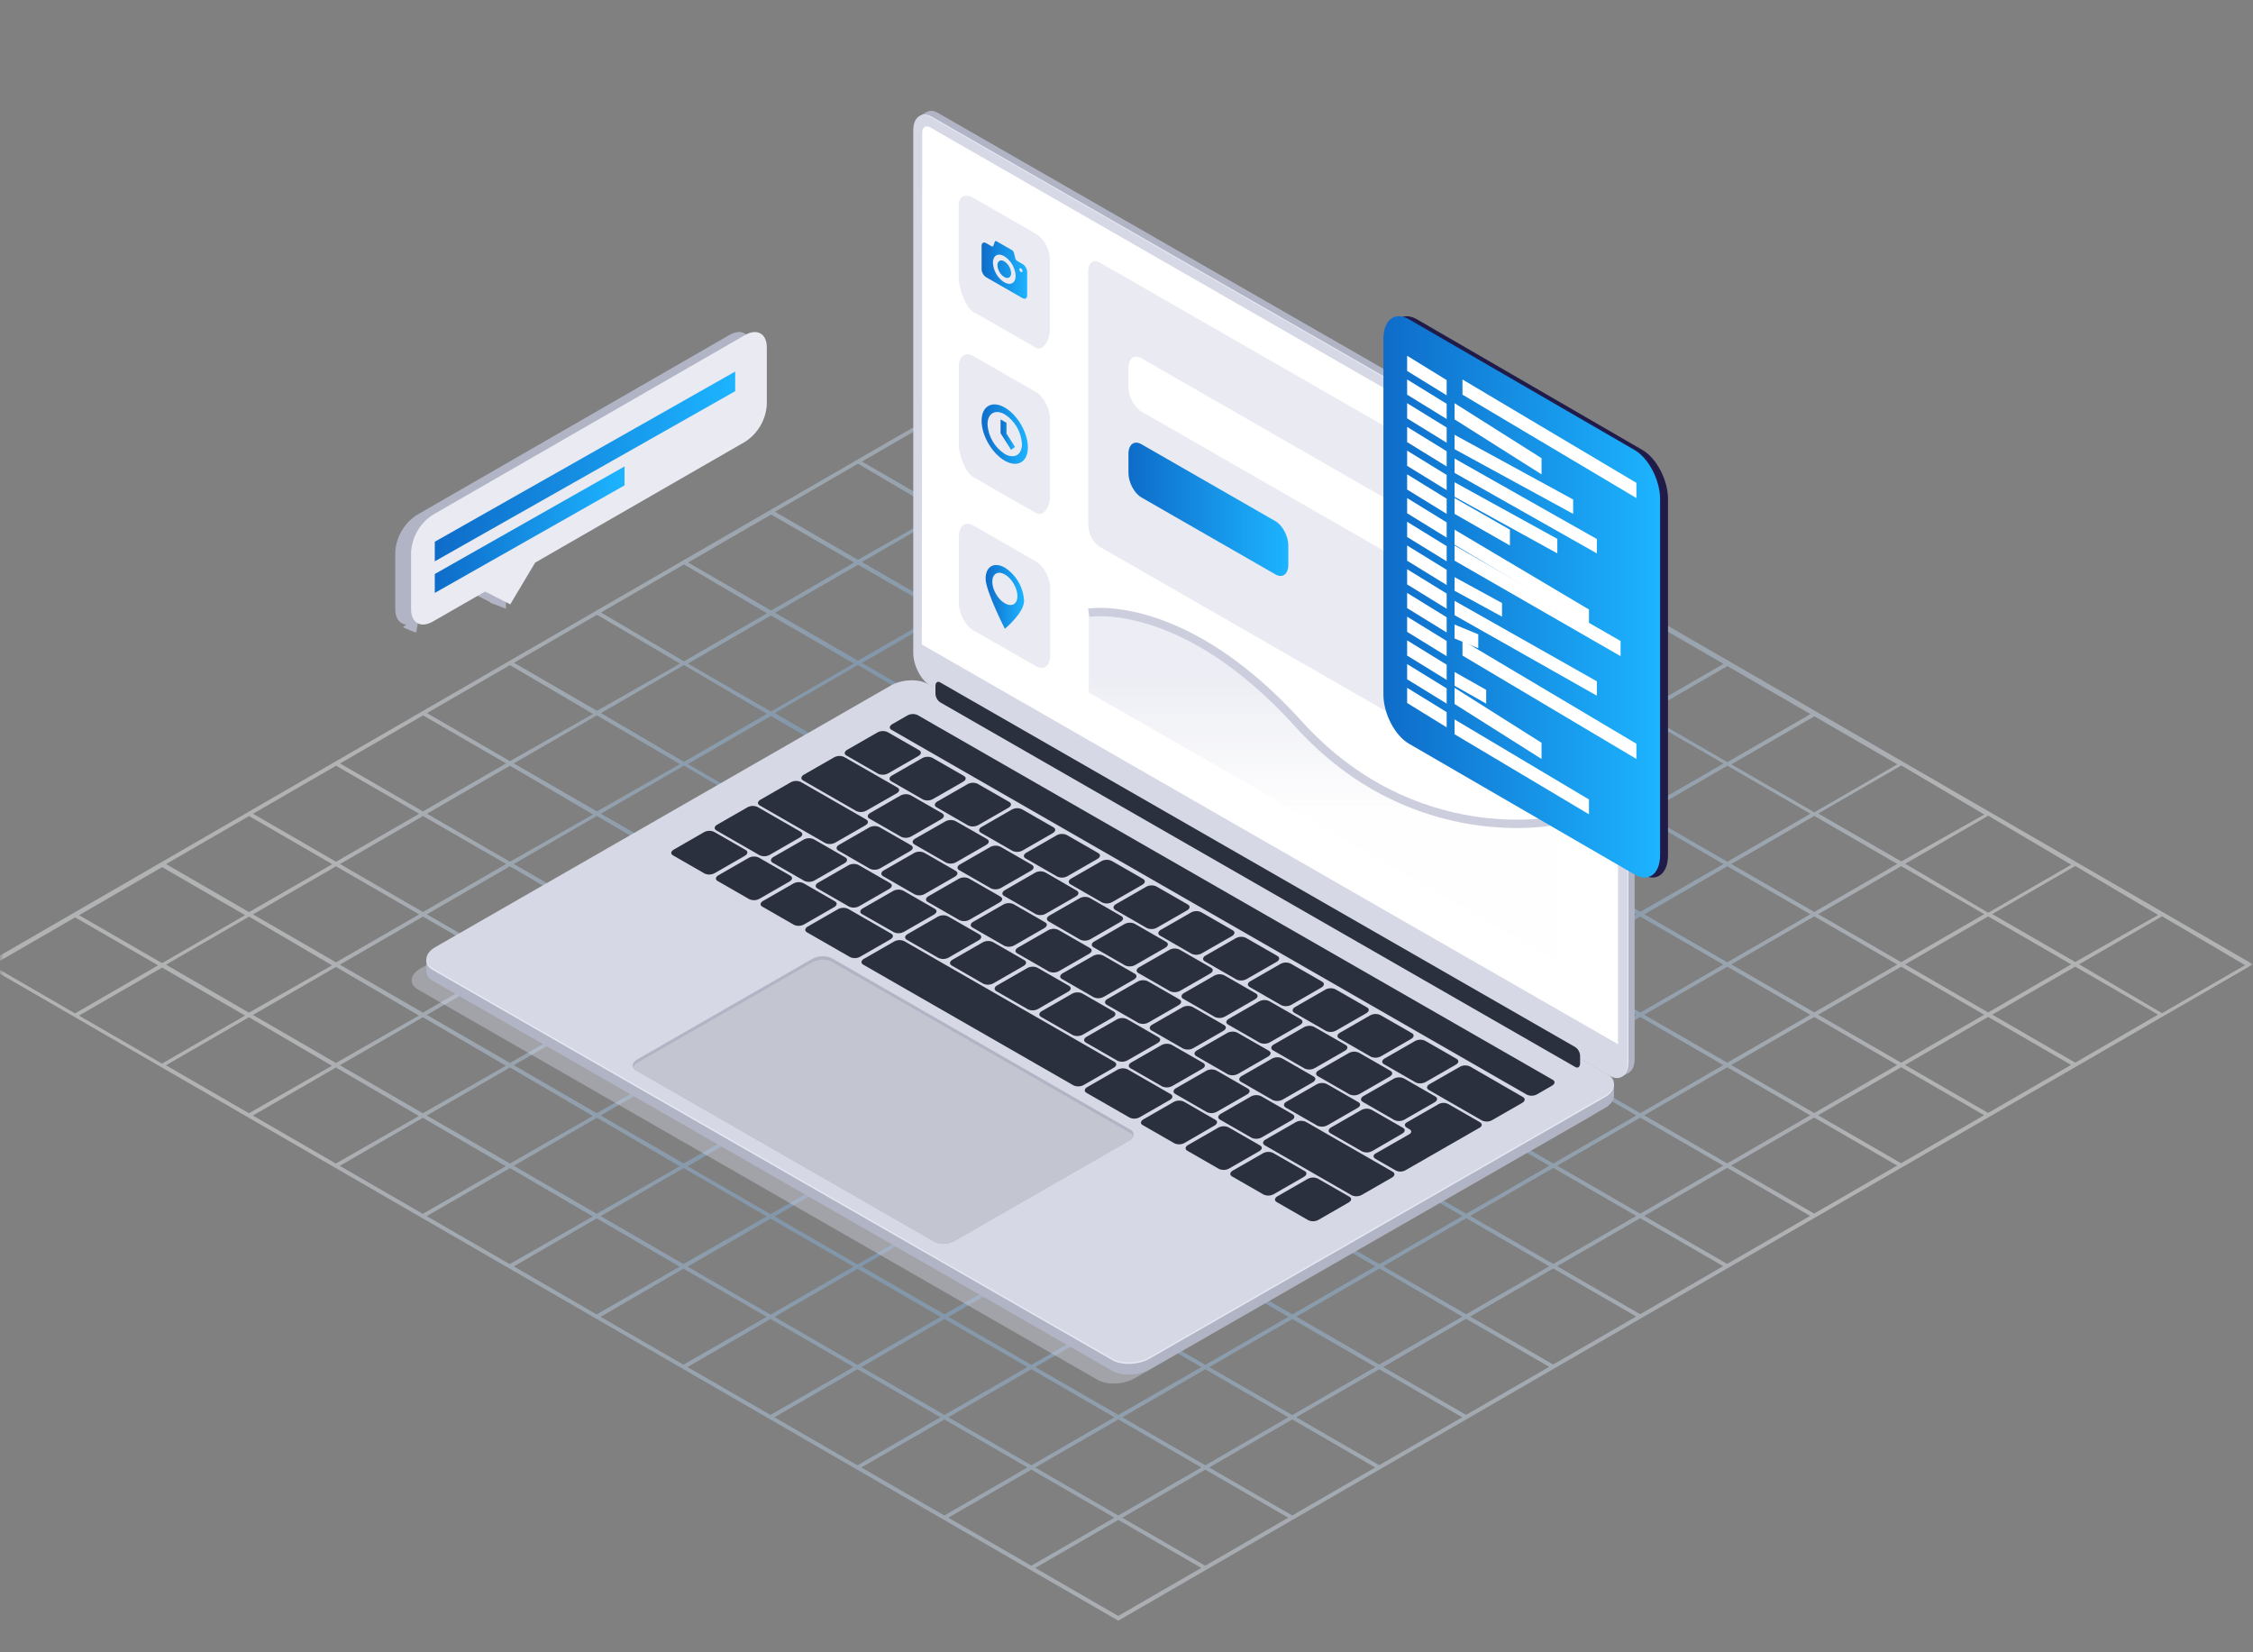 <svg width="285" height="209" viewBox="0 0 285 209" fill="none" xmlns="http://www.w3.org/2000/svg">
<rect x="0" y="0" width="285" height="209" fill="#808080" stroke="none"/>
<mask id="mask0" mask-type="alpha" maskUnits="userSpaceOnUse" x="0" y="0" width="285" height="209">
<rect width="285" height="209" fill="#C4C4C4"/>
</mask>
<g mask="url(#mask0)">
<path opacity="0.421" fill-rule="evenodd" clip-rule="evenodd" d="M141.454 205L-2 122.024L141.566 39L285 121.976L141.454 205ZM141.454 204.404L151.958 198.326L141.459 192.258L130.959 198.331L141.454 204.404ZM140.961 191.974L130.456 198.052L119.961 191.974L130.466 185.901L140.961 191.974ZM119.459 191.696L129.964 185.623L119.469 179.55L108.964 185.623L119.459 191.696ZM118.966 179.271L108.466 185.344L97.966 179.271L108.471 173.193L118.966 179.271ZM97.469 178.978L107.969 172.92L97.474 166.842L86.974 172.92L97.469 178.978ZM96.977 166.568L86.457 172.622L75.977 166.568L86.457 160.476L96.977 166.568ZM75.474 166.26L85.979 160.217L75.484 154.114L64.999 160.187L75.474 166.26ZM74.982 153.865L64.477 159.899L53.982 153.826L64.511 147.753L74.982 153.865ZM53.484 153.538L63.984 147.514L53.489 141.392L42.984 147.47L53.484 153.538ZM52.987 141.162L42.487 147.177L31.987 141.108L42.492 135.03L52.987 141.162ZM31.49 140.815L41.989 134.811L31.494 128.674L20.994 134.747L31.49 140.815ZM30.997 128.459L20.492 134.537L9.997 128.464L20.502 122.391L30.997 128.459ZM9.495 128.185L20 122.107L9.505 116.039L-1 122.112L9.495 128.185ZM162.961 191.974L152.456 198.048L141.961 191.974L152.466 185.901L162.961 191.974ZM141.459 191.696L151.963 185.623L141.468 179.545L130.963 185.623L141.459 191.696ZM140.966 179.271L130.466 185.344L119.966 179.271L130.471 173.193L140.966 179.271ZM119.469 178.978L129.969 172.92L119.474 166.847L108.974 172.92L119.469 178.978ZM118.976 166.568L108.471 172.646L97.976 166.568L108.476 160.495L118.976 166.568ZM97.474 166.29L107.979 160.217L97.484 154.144L86.979 160.217L97.474 166.29ZM96.981 153.865L86.457 159.894L75.981 153.826L86.486 147.748L96.981 153.865ZM75.484 153.533L85.984 147.514L75.504 141.387L64.999 147.465L75.484 153.533ZM74.987 141.162L64.511 147.172L53.992 141.103L64.511 135.03L74.987 141.162ZM53.489 140.815L63.994 134.811L53.494 128.669L42.994 134.742L53.489 140.815ZM52.997 128.459L42.492 134.454L31.997 128.381L42.502 122.308L52.997 128.459ZM31.494 128.093L41.999 122.107L31.504 115.946L20.999 122.02L31.494 128.093ZM31.002 115.756L20.502 121.829L10.002 115.761L20.507 109.683L31.002 115.756ZM163.463 191.691L173.963 185.623L163.468 179.545L152.963 185.623L163.463 191.691ZM162.966 179.271L152.466 185.349L141.971 179.271L152.471 173.198L162.966 179.271ZM141.468 178.973L151.973 172.92L141.473 166.847L130.973 172.92L141.468 178.973ZM140.976 166.568L130.471 172.641L119.976 166.568L130.481 160.495L140.976 166.568ZM119.474 166.251L129.978 160.217L119.483 154.105L108.978 160.183L119.474 166.251ZM118.981 153.865L108.476 159.938L97.981 153.87L108.486 147.792L118.981 153.865ZM97.484 153.587L107.984 147.514L97.489 141.441L86.984 147.519L97.484 153.587ZM96.986 141.162L86.486 147.172L75.991 141.099L86.491 135.026L96.986 141.162ZM75.489 140.81L85.994 134.811L75.499 128.664L64.999 134.737L75.489 140.81ZM74.996 128.459L64.511 134.449L53.996 128.376L64.511 122.303L74.996 128.459ZM53.494 128.088L64.023 122.015L53.504 115.942L42.999 122.02L53.494 128.088ZM53.026 115.663L42.502 121.726L32.002 115.658L42.507 109.58L53.026 115.663ZM31.504 115.37L42.029 109.312L31.509 103.224L21.009 109.297L31.504 115.37ZM184.97 179.271L174.465 185.33L163.97 179.271L174.47 173.198L184.97 179.271ZM163.473 178.993L173.978 172.92L163.473 166.847L152.973 172.92L163.473 178.993ZM162.98 166.568L152.475 172.641L141.98 166.573L152.485 160.495L162.98 166.568ZM141.478 166.29L151.983 160.217L141.488 154.144L130.983 160.222L141.478 166.29ZM140.985 153.865L130.486 159.938L119.981 153.816L130.486 147.743L140.985 153.865ZM119.488 153.592L129.988 147.514L119.493 141.445L108.988 147.519L119.488 153.592ZM118.991 141.162L108.491 147.24L97.996 141.167L108.496 135.094L118.991 141.162ZM97.493 140.884L107.998 134.811L97.493 128.659L86.993 134.732L97.493 140.884ZM97.001 128.459L86.496 134.532L75.996 128.376L86.501 122.298L97.001 128.459ZM75.494 128.083L86.004 122.107L75.504 115.937L64.999 122.015L75.494 128.083ZM75.006 115.756L64.511 121.726L54.001 115.653L64.511 109.58L75.006 115.756ZM53.504 115.365L64.023 109.287L53.509 103.219L43.009 109.292L53.504 115.365ZM53.031 102.936L42.507 109.004L32.011 102.931L42.511 96.858L53.031 102.936ZM185.458 178.964L195.972 172.891L185.458 166.817L174.973 172.92L185.458 178.964ZM184.975 166.539L174.47 172.612L164 166.534L174.504 160.456L184.975 166.539ZM163.473 166.26L173.978 160.187L163.483 154.1L152.978 160.173L163.473 166.26ZM162.98 153.836L152.48 159.914L141.98 153.841L152.485 147.768L162.98 153.836ZM141.483 153.523L151.983 147.484L141.488 141.377L130.988 147.45L141.483 153.523ZM140.99 141.133L130.486 147.206L119.99 141.133L130.49 135.06L140.99 141.133ZM119.488 140.854L129.993 134.781L119.498 128.708L108.993 134.786L119.488 140.854ZM118.996 128.43L108.491 134.503L97.996 128.435L108.501 122.357L118.996 128.43ZM97.493 128.156L107.998 122.078L97.503 115.937L86.998 122.01L97.493 128.156ZM97.001 115.727L86.501 121.805L76.001 115.648L86.506 109.575L97.001 115.727ZM75.504 115.36L86.004 109.375L75.499 103.214L64.999 109.287L75.504 115.36ZM75.011 103.024L64.511 108.999L54.011 102.931L64.511 96.853L75.011 103.024ZM53.509 102.638L64.023 96.564L53.519 90.492L43.014 96.569L53.509 102.638ZM206.975 166.524L196.47 172.597L185.975 166.529L196.48 160.451L206.975 166.524ZM185.458 166.241L195.977 160.173L185.482 154.095L174.977 160.168L185.458 166.241ZM184.98 153.821L174.48 159.899L164 153.807L174.504 147.734L184.98 153.821ZM163.483 153.543L173.987 147.47L163.512 141.372L152.988 147.47L163.483 153.543ZM162.99 141.118L152.485 147.191L141.99 141.123L152.49 135.045L162.99 141.118ZM141.488 140.84L151.993 134.767L141.498 128.694L130.993 134.771L141.488 140.84ZM140.995 128.415L130.49 134.493L119.995 128.42L130.5 122.347L140.995 128.415ZM119.498 128.141L129.998 122.064L119.503 115.995L108.998 122.068L119.498 128.141ZM119 115.712L108.501 121.717L98.005 115.644L108.505 109.571L119 115.712ZM97.503 115.433L108.008 109.36L97.508 103.287L87.008 109.365L97.503 115.433ZM97.011 103.009L86.506 108.994L76.011 102.926L86.516 96.848L97.011 103.009ZM75.508 102.633L86.013 96.657L75.504 90.487L64.999 96.564L75.508 102.633ZM75.016 90.306L64.511 96.276L54.016 90.203L64.511 84.13L75.016 90.306ZM207.477 166.236L217.977 160.158L207.482 154.09L196.977 160.163L207.477 166.236ZM206.98 153.807L196.48 159.875L185.985 153.802L196.484 147.729L206.98 153.807ZM185.482 153.528L195.987 147.455L185.487 141.382L174.987 147.46L185.482 153.528ZM184.99 141.103L174.485 147.152L164 141.084L174.504 135.006L184.99 141.103ZM163.512 140.796L173.992 134.752L163.512 128.65L153.017 134.723L163.512 140.796ZM162.995 128.4L152.49 134.434L141.995 128.361L152.5 122.288L162.995 128.4ZM141.498 128.127L151.997 122.049L141.502 115.981L130.998 122.054L141.498 128.127ZM141 115.697L130.5 121.77L120.005 115.697L130.505 109.624L141 115.697ZM119.503 115.419L130.008 109.346L119.508 103.273L109.008 109.351L119.503 115.419ZM119.01 102.994L108.505 109.067L98.01 102.999L108.515 96.921L119.01 102.994ZM97.508 102.721L108.013 96.643L97.518 90.575L87.013 96.648L97.508 102.721ZM97.016 90.291L86.516 96.369L76.016 90.198L86.52 84.125L97.016 90.291ZM75.518 89.91L86.018 83.94L75.523 77.764L65.023 83.837L75.518 89.91ZM228.979 153.797L218.479 159.87L207.984 153.802L218.484 147.724L228.979 153.797ZM207.482 153.518L217.987 147.445L207.487 141.372L196.987 147.45L207.482 153.518ZM206.989 141.094L196.484 147.172L185.989 141.099L196.494 135.026L206.989 141.094ZM185.487 140.82L195.992 134.742L185.497 128.674L174.992 134.747L185.487 140.82ZM184.995 128.391L174.495 134.469L164 128.356L174.504 122.283L184.995 128.391ZM163.512 128.068L173.997 122.039L163.512 115.922L153.017 121.995L163.512 128.068ZM163.005 115.688L152.5 121.761L142.005 115.639L152.505 109.561L163.005 115.688ZM141.502 115.409L152.007 109.336L141.512 103.263L131.007 109.341L141.502 115.409ZM141.01 102.984L130.505 109.062L120.01 102.916L130.515 96.843L141.01 102.984ZM119.508 102.711L130.012 96.633L119.517 90.482L109.013 96.555L119.508 102.711ZM119.015 90.281L108.515 96.354L98.015 90.193L108.52 84.12L119.015 90.281ZM97.518 90.003L108.018 83.93L97.523 77.857L87.023 83.935L97.518 90.003ZM97.025 77.578L86.52 83.651L76.025 77.476L86.525 71.398L97.025 77.578ZM229.482 153.504L239.986 147.431L229.486 141.362L218.986 147.435L229.482 153.504ZM228.989 141.079L218.484 147.157L207.989 141.074L218.494 135.001L228.989 141.079ZM207.487 140.805L217.992 134.728L207.496 128.64L196.992 134.713L207.487 140.805ZM206.994 128.376L196.494 134.449L185.994 128.352L196.499 122.278L206.994 128.376ZM185.497 128.097L195.997 122.024L185.502 115.951L175.002 122.029L185.497 128.097ZM185.004 115.673L174.499 121.746L164 115.634L174.499 109.556L185.004 115.673ZM163.512 115.346L174.007 109.321L163.512 103.199L153.017 109.272L163.512 115.346ZM163.024 102.906L152.519 108.984L142.024 102.911L152.529 96.838L163.024 102.906ZM141.527 102.628L152.027 96.555L141.532 90.482L131.027 96.555L141.527 102.628ZM141.029 90.203L130.515 96.262L120.015 90.193L130.52 84.115L141.029 90.203ZM119.532 89.925L130.032 83.852L119.537 77.779L109.037 83.856L119.532 89.925ZM119.039 77.5L108.535 83.573L98.04 77.505L108.544 71.432L119.039 77.5ZM97.537 77.227L108.042 71.149L97.547 65.08L87.042 71.153L97.537 77.227ZM250.989 141.064L240.484 147.142L229.989 141.069L240.494 134.996L250.989 141.064ZM229.486 140.786L239.991 134.713L229.496 128.64L218.991 134.713L229.486 140.786ZM228.994 128.361L218.494 134.42L207.994 128.352L218.499 122.274L228.994 128.361ZM207.496 128.083L217.996 122.01L207.501 115.937L197.001 122.015L207.496 128.083ZM207.004 115.658L196.499 121.736L186.004 115.663L196.504 109.59L207.004 115.658ZM185.502 115.385L196.007 109.307L185.511 103.239L175.007 109.312L185.502 115.385ZM185.009 102.955L174.504 109.028L164 102.906L174.504 96.833L185.009 102.955ZM163.512 102.618L174.012 96.604L163.512 90.472L153.012 96.55L163.512 102.618ZM163.014 90.252L152.514 96.325L142.019 90.257L152.519 84.179L163.014 90.252ZM141.517 89.895L152.022 83.9L141.522 77.754L131.022 83.827L141.517 89.895ZM141.025 77.549L130.52 83.627L120.025 77.554L130.529 71.481L141.025 77.549ZM119.522 77.158L130.027 71.197L119.532 65.012L109.027 71.085L119.522 77.158ZM119.03 64.846L108.53 70.807L98.03 64.734L108.535 58.66L119.03 64.846ZM251.491 140.776L261.991 134.703L251.496 128.63L240.991 134.708L251.491 140.776ZM250.993 128.352L240.494 134.425L229.998 128.356L240.498 122.278L250.993 128.352ZM229.496 128.058L240.001 122L229.501 115.912L219.001 121.985L229.496 128.058ZM229.004 115.648L218.499 121.726L208.004 115.653L218.509 109.58L229.004 115.648ZM207.501 115.336L218.006 109.297L207.511 103.19L197.006 109.263L207.501 115.336ZM207.009 102.945L196.504 109.018L186.009 102.906L196.514 96.828L207.009 102.945ZM185.511 102.613L196.011 96.594L185.516 90.467L175.012 96.545L185.511 102.613ZM185.014 90.242L174.514 96.315L164 90.184L174.499 84.111L185.014 90.242ZM163.512 89.895L174.022 83.891L163.512 77.749L153.017 83.822L163.512 89.895ZM163.024 77.539L152.519 83.617L142.024 77.544L152.529 71.471L163.024 77.539ZM141.522 77.158L152.027 71.188L141.532 65.027L131.027 71.1L141.522 77.158ZM141.029 64.836L130.529 70.807L120.03 64.738L130.534 58.66L141.029 64.836ZM119.532 64.455L130.032 58.485L119.537 52.304L109.037 58.382L119.532 64.455ZM272.993 128.337L262.513 134.415L252.018 128.342L262.513 122.269L272.993 128.337ZM251.496 128.063L262.001 121.985L251.501 115.917L241.001 121.99L251.496 128.063ZM251.003 115.634L240.498 121.707L230.003 115.634L240.508 109.561L251.003 115.634ZM229.501 115.355L240.006 109.282L229.511 103.209L219.006 109.287L229.501 115.355ZM229.008 102.931L218.508 109.004L208.009 102.936L218.513 96.858L229.008 102.931ZM207.511 102.652L218.011 96.579L207.516 90.511L197.011 96.584L207.511 102.652ZM207.019 90.228L196.514 96.306L186.019 90.233L196.519 84.159L207.019 90.228ZM185.516 89.954L196.021 83.876L185.526 77.744L175.021 83.817L185.516 89.954ZM185.024 77.525L174.519 83.51L164.024 77.437L174.529 71.364L185.024 77.525ZM163.512 77.158L174.026 71.173L163.512 65.022L153.027 71.1L163.512 77.158ZM163.029 64.822L152.529 70.807L142.054 64.738L152.558 58.66L163.029 64.822ZM141.532 64.455L152.032 58.47L141.537 52.309L131.037 58.382L141.532 64.455ZM141.039 52.118L130.534 58.103L120.039 52.03L130.539 45.957L141.039 52.118ZM273.495 128.156L284 122.083L273.5 115.903L263 121.976L273.495 128.156ZM273.003 115.732L262.513 121.687L252.018 115.619L262.513 109.541L273.003 115.732ZM251.501 115.453L262.005 109.38L251.51 103.18L241.006 109.258L251.501 115.453ZM251.008 103.028L240.508 108.965L230.008 102.897L240.513 96.823L251.008 103.028ZM229.511 102.755L240.011 96.677L229.516 90.609L219.016 96.682L229.511 102.755ZM229.018 90.325L218.513 96.403L208.018 90.33L218.518 84.257L229.018 90.325ZM207.516 90.047L218.021 83.974L207.526 77.901L197.021 83.974L207.516 90.047ZM207.023 77.622L196.519 83.51L186.024 77.442L196.528 71.364L207.023 77.622ZM185.526 77.158L196.026 71.271L185.531 65.012L175.026 71.09L185.526 77.158ZM185.029 64.919L174.529 70.807L164.029 64.734L174.534 58.66L185.029 64.919ZM163.512 64.455L174.031 58.568L163.517 52.309L153.017 58.382L163.512 64.455ZM163.039 52.216L152.534 58.103L142.054 52.011L152.558 45.938L163.039 52.216ZM141.537 51.938L152.041 45.865L141.566 39.577L131.042 45.869L141.537 51.938Z" fill="url(#paint0_radial)"/>
<path d="M204.595 135.564L118.651 86.204C117.445 85.52 116.469 83.654 116.469 82.058V15.925C116.469 14.325 117.445 13.59 118.651 14.284L204.595 63.644C205.802 64.327 206.778 66.194 206.778 67.79V133.923C206.791 135.523 205.815 136.258 204.595 135.564Z" fill="#B1B4C4"/>
<path d="M205.051 136.247L206.003 135.7L205.59 132.894L205.051 136.247Z" fill="#B1B4C4"/>
<path d="M116.312 14.684L117.251 14.144L118.598 14.909C118.598 14.909 117.161 15.125 117.127 15.118C117.093 15.111 116.312 14.684 116.312 14.684Z" fill="#B1B4C4"/>
<path d="M203.82 136.032L117.862 86.659C116.655 85.975 115.676 84.109 115.676 82.509V16.393C115.676 14.793 116.655 14.058 117.862 14.752L203.82 64.112C205.026 64.796 206.002 66.662 206.002 68.262V134.378C206.002 135.974 205.026 136.716 203.82 136.032Z" fill="#E4E7F2"/>
<path d="M203.671 136.104L117.713 86.744C116.507 86.061 115.527 84.194 115.527 82.594V16.461C115.527 14.865 116.507 14.13 117.713 14.82L203.671 64.18C204.874 64.864 205.854 66.73 205.854 68.33V134.463C205.854 136.063 204.874 136.798 203.671 136.104Z" fill="#D6D8E5"/>
<path d="M204.671 132.08L116.613 81.521L116.665 16.735C116.665 16.071 117.132 15.801 117.696 16.133L203.654 65.493C204.266 65.896 204.649 66.565 204.685 67.294L204.671 132.08Z" fill="white"/>
<path opacity="0.5" d="M204.644 132.084L116.613 81.524L116.641 16.735C116.641 16.071 117.108 15.801 117.672 16.133L203.63 65.493C204.241 65.896 204.624 66.565 204.661 67.294L204.644 132.084Z" fill="url(#paint1_linear)"/>
<path opacity="0.4" d="M138.838 174.532L52.88 125.172C51.674 124.488 51.825 123.271 53.224 122.471L110.808 89.403C112.182 88.607 114.306 88.518 115.509 89.212L201.471 138.571C202.674 139.255 202.522 140.472 201.127 141.272L143.54 174.34C142.148 175.137 140.041 175.225 138.838 174.532Z" fill="#D6D8E5"/>
<path d="M140.716 173.411L54.751 124.068C53.545 123.384 53.696 122.167 55.095 121.368L112.679 88.303C114.053 87.503 116.177 87.414 117.384 88.108L203.342 137.468C204.548 138.151 204.397 139.368 202.998 140.168L145.421 173.219C144.029 174.016 141.923 174.104 140.716 173.411Z" fill="#B1B4C4"/>
<path d="M53.941 122.937V121.323L55.763 122.082L53.941 122.937Z" fill="#B1B4C4"/>
<path d="M204.156 138.657V137.081L202.809 137.543L203.702 138.848L204.156 138.657Z" fill="#B1B4C4"/>
<path d="M140.716 172.054L54.751 122.701C53.545 122.017 53.696 120.8 55.095 120L112.679 86.932C114.053 86.132 116.177 86.047 117.384 86.741L203.342 136.1C204.548 136.784 204.397 138.001 202.998 138.801L145.421 171.859C144.029 172.659 141.923 172.748 140.716 172.054Z" fill="#E4E7F2"/>
<path d="M140.716 171.845L54.751 122.485C53.545 121.801 53.696 120.581 55.095 119.785L112.679 86.716C114.053 85.916 116.177 85.831 117.384 86.522L203.342 135.885C204.548 136.568 204.397 137.785 202.998 138.585L145.421 171.65C144.029 172.45 141.923 172.535 140.716 171.845Z" fill="#D6D8E5"/>
<path d="M111.083 97.871L107.083 95.573C106.739 95.385 106.798 95.057 107.172 94.842L110.994 92.647C111.386 92.431 111.858 92.412 112.266 92.596L116.27 94.893C116.596 95.081 116.555 95.409 116.177 95.625L112.358 97.819C111.966 98.036 111.493 98.055 111.083 97.871Z" fill="#2B303F"/>
<path d="M116.748 101.125L112.744 98.824C112.417 98.639 112.458 98.311 112.836 98.093L116.655 95.901C117.048 95.685 117.521 95.666 117.93 95.85L121.93 98.147C122.274 98.335 122.215 98.663 121.841 98.879L118.019 101.07C117.628 101.289 117.156 101.31 116.748 101.125Z" fill="#2B303F"/>
<path d="M122.478 104.416L118.478 102.116C118.134 101.928 118.192 101.6 118.567 101.384L122.389 99.193C122.779 98.974 123.252 98.953 123.66 99.138L127.664 101.439C128.008 101.623 127.949 101.952 127.571 102.17L123.753 104.362C123.36 104.577 122.888 104.598 122.478 104.416Z" fill="#2B303F"/>
<path d="M128.08 107.629L124.076 105.332C123.749 105.144 123.79 104.816 124.168 104.601L127.987 102.406C128.38 102.189 128.853 102.17 129.262 102.355L133.266 104.652C133.592 104.84 133.551 105.168 133.173 105.384L129.355 107.578C128.962 107.795 128.489 107.814 128.08 107.629Z" fill="#2B303F"/>
<path d="M133.747 110.884L129.743 108.587C129.399 108.399 129.458 108.071 129.836 107.855L133.654 105.661C134.047 105.444 134.52 105.425 134.929 105.609L138.929 107.907C139.256 108.095 139.215 108.423 138.837 108.638L135.018 110.833C134.627 111.049 134.155 111.068 133.747 110.884Z" fill="#2B303F"/>
<path d="M139.414 114.155L135.413 111.858C135.087 111.67 135.124 111.342 135.502 111.126L139.321 108.932C139.714 108.715 140.187 108.696 140.596 108.88L144.6 111.178C144.926 111.366 144.885 111.694 144.507 111.909L140.689 114.104C140.296 114.32 139.823 114.339 139.414 114.155Z" fill="#2B303F"/>
<path d="M145.08 117.392L141.076 115.095C140.749 114.907 140.79 114.579 141.168 114.364L144.987 112.169C145.38 111.952 145.853 111.933 146.262 112.118L150.262 114.415C150.589 114.603 150.548 114.931 150.173 115.146L146.351 117.337C145.961 117.557 145.488 117.577 145.08 117.392Z" fill="#2B303F"/>
<path d="M150.744 120.65L146.744 118.349C146.417 118.161 146.459 117.836 146.833 117.618L150.655 115.427C151.046 115.207 151.518 115.187 151.927 115.372L155.931 117.672C156.274 117.86 156.216 118.185 155.838 118.404L152.013 120.592C151.623 120.81 151.152 120.831 150.744 120.65Z" fill="#2B303F"/>
<path d="M156.412 123.897L152.408 121.6C152.081 121.412 152.122 121.084 152.5 120.869L156.319 118.678C156.711 118.458 157.184 118.438 157.594 118.623L161.594 120.923C161.921 121.108 161.88 121.436 161.505 121.655L157.687 123.846C157.294 124.063 156.821 124.082 156.412 123.897Z" fill="#2B303F"/>
<path d="M162.073 127.145L158.072 124.847C157.746 124.659 157.787 124.331 158.161 124.116L161.976 121.928C162.368 121.711 162.84 121.692 163.248 121.877L167.252 124.174C167.578 124.362 167.537 124.69 167.159 124.906L163.351 127.1C162.956 127.316 162.482 127.332 162.073 127.145Z" fill="#2B303F"/>
<path d="M167.74 130.405L163.736 128.108C163.409 127.92 163.451 127.592 163.829 127.377L167.647 125.182C168.04 124.965 168.513 124.946 168.922 125.131L172.926 127.428C173.252 127.616 173.211 127.944 172.833 128.16L169.015 130.354C168.622 130.571 168.149 130.59 167.74 130.405Z" fill="#2B303F"/>
<path d="M173.408 133.66L169.404 131.363C169.077 131.175 169.119 130.846 169.497 130.631L173.318 128.437C173.711 128.22 174.184 128.201 174.593 128.385L178.594 130.682C178.937 130.87 178.879 131.199 178.501 131.414L174.693 133.608C174.298 133.83 173.82 133.849 173.408 133.66Z" fill="#2B303F"/>
<path d="M179.073 136.914L175.072 134.613C174.729 134.425 174.784 134.1 175.162 133.882L178.98 131.69C179.372 131.472 179.845 131.452 180.255 131.636L184.259 133.936C184.585 134.124 184.544 134.449 184.166 134.668L180.348 136.859C179.956 137.078 179.482 137.099 179.073 136.914Z" fill="#2B303F"/>
<path d="M187.469 141.733L180.736 137.867C180.409 137.679 180.451 137.351 180.829 137.136L184.661 134.945C185.053 134.725 185.526 134.705 185.936 134.89L192.651 138.766C192.978 138.954 192.936 139.282 192.562 139.498L188.74 141.692C188.347 141.906 187.875 141.921 187.469 141.733Z" fill="#2B303F"/>
<path d="M113.997 105.849L109.993 103.558C109.649 103.37 109.708 103.042 110.086 102.827L113.904 100.632C114.297 100.416 114.77 100.397 115.179 100.581L119.179 102.875C119.506 103.063 119.465 103.391 119.09 103.606L115.268 105.801C114.876 106.017 114.404 106.034 113.997 105.849Z" fill="#2B303F"/>
<path d="M119.67 109.11L115.67 106.813C115.343 106.625 115.384 106.297 115.759 106.081L119.581 103.9C119.973 103.684 120.444 103.665 120.852 103.849L124.86 106.133C125.186 106.321 125.145 106.649 124.767 106.864L120.949 109.059C120.555 109.277 120.08 109.296 119.67 109.11Z" fill="#2B303F"/>
<path d="M125.348 112.367L121.344 110.07C121.001 109.882 121.059 109.554 121.437 109.339L125.255 107.144C125.648 106.927 126.121 106.908 126.531 107.093L130.531 109.39C130.857 109.578 130.816 109.906 130.442 110.121L126.62 112.316C126.228 112.533 125.756 112.552 125.348 112.367Z" fill="#2B303F"/>
<path d="M131.021 115.628L127.017 113.328C126.691 113.143 126.732 112.815 127.11 112.596L130.928 110.395C131.321 110.177 131.793 110.157 132.203 110.34L136.2 112.651C136.527 112.839 136.485 113.164 136.107 113.383L132.289 115.574C131.899 115.791 131.428 115.811 131.021 115.628Z" fill="#2B303F"/>
<path d="M136.651 118.862L132.65 116.548C132.324 116.36 132.365 116.035 132.74 115.816L136.561 113.625C136.952 113.406 137.425 113.385 137.833 113.571L141.837 115.871C142.18 116.056 142.122 116.384 141.744 116.603L137.919 118.807C137.528 119.023 137.058 119.043 136.651 118.862Z" fill="#2B303F"/>
<path d="M142.33 122.12L138.326 119.823C137.999 119.635 138.04 119.306 138.418 119.091L142.237 116.89C142.63 116.673 143.103 116.654 143.512 116.838L147.512 119.136C147.839 119.324 147.798 119.652 147.423 119.867L143.601 122.062C143.211 122.281 142.739 122.302 142.33 122.12Z" fill="#2B303F"/>
<path d="M148.005 125.377L144.001 123.08C143.675 122.892 143.716 122.564 144.094 122.349L147.913 120.158C148.304 119.938 148.778 119.918 149.188 120.103L153.191 122.403C153.518 122.588 153.477 122.916 153.099 123.135L149.28 125.326C148.887 125.543 148.415 125.562 148.005 125.377Z" fill="#2B303F"/>
<path d="M153.678 128.638L149.677 126.341C149.351 126.153 149.392 125.825 149.77 125.61L153.588 123.415C153.98 123.198 154.452 123.179 154.86 123.364L158.864 125.661C159.19 125.849 159.149 126.177 158.771 126.392L154.953 128.587C154.56 128.804 154.087 128.823 153.678 128.638Z" fill="#2B303F"/>
<path d="M159.356 131.896L155.352 129.598C155.009 129.41 155.067 129.082 155.445 128.867L159.263 126.672C159.656 126.456 160.129 126.437 160.538 126.621L164.539 128.918C164.865 129.106 164.827 129.434 164.449 129.65L160.631 131.844C160.238 132.061 159.765 132.08 159.356 131.896Z" fill="#2B303F"/>
<path d="M165.03 135.157L161.029 132.856C160.703 132.672 160.744 132.344 161.118 132.125L164.94 129.934C165.332 129.718 165.803 129.697 166.212 129.879L170.226 132.18C170.553 132.368 170.511 132.696 170.133 132.911L166.315 135.102C165.92 135.325 165.442 135.346 165.03 135.157Z" fill="#2B303F"/>
<path d="M170.708 138.425L166.705 136.128C166.378 135.94 166.419 135.612 166.797 135.396L170.616 133.202C171.009 132.985 171.481 132.966 171.891 133.15L175.891 135.448C176.218 135.636 176.176 135.964 175.802 136.179L171.98 138.374C171.588 138.59 171.116 138.609 170.708 138.425Z" fill="#2B303F"/>
<path d="M176.382 141.675L172.382 139.375C172.055 139.187 172.093 138.862 172.471 138.643L176.289 136.452C176.682 136.234 177.155 136.214 177.565 136.397L181.568 138.698C181.895 138.886 181.854 139.211 181.476 139.429L177.657 141.621C177.265 141.84 176.792 141.86 176.382 141.675Z" fill="#2B303F"/>
<path d="M108.321 102.591L101.592 98.725C101.265 98.537 101.306 98.212 101.681 97.994L105.503 95.802C105.893 95.583 106.366 95.563 106.774 95.748L113.521 99.614C113.847 99.802 113.806 100.13 113.428 100.345L109.596 102.533C109.204 102.752 108.731 102.774 108.321 102.591Z" fill="#2B303F"/>
<path d="M187.195 141.942L183.194 139.645C182.821 139.455 182.379 139.455 182.005 139.645L177.97 141.962C177.627 142.15 177.627 142.455 177.97 142.646L178.29 142.831C178.592 143.002 178.589 143.285 178.29 143.46L174.008 145.907C173.664 146.099 173.664 146.403 174.008 146.591L176.554 148.054C176.927 148.242 177.368 148.242 177.74 148.054L181.734 145.764L182.559 145.288L183.153 144.947L183.751 144.605L187.188 142.632C187.521 142.434 187.521 142.13 187.195 141.942Z" fill="#2B303F"/>
<path d="M89.138 110.498L85.138 108.2C84.794 108.012 84.852 107.684 85.227 107.469L89.049 105.268C89.44 105.051 89.912 105.032 90.32 105.216L94.324 107.513C94.651 107.701 94.609 108.03 94.231 108.245L90.413 110.439C90.021 110.659 89.548 110.68 89.138 110.498Z" fill="#2B303F"/>
<path d="M94.787 113.741L90.786 111.444C90.442 111.256 90.501 110.928 90.876 110.713L94.697 108.518C95.089 108.301 95.561 108.282 95.969 108.467L99.973 110.764C100.299 110.952 100.258 111.28 99.88 111.495L96.062 113.69C95.669 113.907 95.196 113.926 94.787 113.741Z" fill="#2B303F"/>
<path d="M100.44 116.985L96.44 114.688C96.096 114.5 96.151 114.172 96.529 113.957L100.347 111.762C100.74 111.545 101.213 111.526 101.622 111.711L105.616 114.008C105.942 114.196 105.901 114.524 105.523 114.74L101.705 116.934C101.315 117.148 100.846 117.167 100.44 116.985Z" fill="#2B303F"/>
<path d="M148.555 144.615L144.551 142.315C144.208 142.13 144.266 141.802 144.644 141.583L148.463 139.392C148.855 139.174 149.328 139.154 149.738 139.337L153.731 141.638C154.075 141.826 154.016 142.151 153.638 142.369L149.827 144.578C149.433 144.792 148.961 144.806 148.555 144.615Z" fill="#2B303F"/>
<path d="M154.201 147.859L150.2 145.562C149.856 145.374 149.915 145.046 150.29 144.83L154.111 142.636C154.503 142.419 154.975 142.4 155.383 142.585L159.387 144.882C159.73 145.07 159.672 145.398 159.294 145.613L155.476 147.808C155.083 148.024 154.61 148.044 154.201 147.859Z" fill="#2B303F"/>
<path d="M159.85 151.103L155.849 148.806C155.523 148.618 155.564 148.29 155.939 148.074L159.761 145.88C160.152 145.663 160.624 145.644 161.032 145.829L165.036 148.126C165.38 148.314 165.321 148.642 164.943 148.857L161.125 151.052C160.732 151.269 160.259 151.288 159.85 151.103Z" fill="#2B303F"/>
<path d="M165.502 154.347L161.502 152.05C161.175 151.862 161.217 151.533 161.591 151.318L165.416 149.124C165.808 148.907 166.28 148.888 166.688 149.072L170.692 151.369C171.035 151.557 170.977 151.886 170.599 152.101L166.791 154.295C166.394 154.517 165.915 154.536 165.502 154.347Z" fill="#2B303F"/>
<path d="M107.541 121.067L102.083 117.932C101.757 117.744 101.798 117.416 102.176 117.2L105.995 115.006C106.387 114.789 106.86 114.77 107.27 114.955L112.727 118.089C113.071 118.277 113.013 118.602 112.634 118.821L108.816 121.012C108.424 121.231 107.951 121.252 107.541 121.067Z" fill="#2B303F"/>
<path d="M142.904 141.371L137.446 138.237C137.103 138.049 137.161 137.72 137.536 137.505L141.357 135.311C141.749 135.094 142.221 135.075 142.629 135.259L148.087 138.394C148.413 138.582 148.372 138.907 147.997 139.125L144.176 141.316C143.785 141.536 143.312 141.556 142.904 141.371Z" fill="#2B303F"/>
<path d="M135.797 137.29L109.193 122.017C108.867 121.829 108.908 121.501 109.283 121.285L113.104 119.091C113.496 118.874 113.968 118.855 114.376 119.04L140.984 134.323C141.31 134.511 141.269 134.839 140.891 135.054L137.073 137.249C136.678 137.462 136.205 137.477 135.797 137.29Z" fill="#2B303F"/>
<path d="M110.045 109.889L106.044 107.592C105.718 107.404 105.759 107.076 106.137 106.861L109.956 104.666C110.347 104.449 110.819 104.43 111.227 104.615L115.238 106.912C115.582 107.1 115.523 107.428 115.145 107.643L111.327 109.838C110.932 110.057 110.456 110.076 110.045 109.889Z" fill="#2B303F"/>
<path d="M115.705 113.129L111.705 110.829C111.378 110.641 111.42 110.316 111.794 110.097L115.616 107.906C116.007 107.688 116.479 107.668 116.888 107.852L120.891 110.152C121.235 110.34 121.177 110.665 120.799 110.884L116.98 113.075C116.589 113.294 116.115 113.315 115.705 113.129Z" fill="#2B303F"/>
<path d="M121.364 116.387L117.36 114.09C117.016 113.902 117.075 113.574 117.453 113.359L121.271 111.164C121.664 110.947 122.137 110.928 122.546 111.113L126.547 113.41C126.89 113.598 126.835 113.926 126.457 114.141L122.639 116.336C122.246 116.553 121.773 116.572 121.364 116.387Z" fill="#2B303F"/>
<path d="M127.024 119.624L123.02 117.327C122.676 117.139 122.735 116.811 123.113 116.595L126.921 114.415C127.314 114.198 127.787 114.179 128.196 114.363L132.196 116.66C132.54 116.848 132.482 117.177 132.107 117.392L128.296 119.586C127.902 119.799 127.43 119.813 127.024 119.624Z" fill="#2B303F"/>
<path d="M132.681 122.889L128.681 120.592C128.337 120.404 128.395 120.075 128.77 119.86L132.592 117.666C132.983 117.449 133.455 117.43 133.863 117.614L137.867 119.911C138.211 120.099 138.152 120.428 137.774 120.643L133.956 122.837C133.563 123.054 133.09 123.073 132.681 122.889Z" fill="#2B303F"/>
<path d="M138.342 126.139L134.342 123.839C133.998 123.651 134.053 123.326 134.431 123.107L138.263 120.916C138.655 120.697 139.129 120.676 139.538 120.862L143.542 123.162C143.869 123.35 143.828 123.675 143.449 123.894L139.631 126.085C139.236 126.309 138.756 126.329 138.342 126.139Z" fill="#2B303F"/>
<path d="M144.001 129.387L139.998 127.09C139.671 126.902 139.712 126.574 140.09 126.358L143.909 124.164C144.302 123.947 144.774 123.928 145.184 124.112L149.184 126.409C149.528 126.597 149.469 126.926 149.095 127.141L145.273 129.335C144.881 129.552 144.409 129.571 144.001 129.387Z" fill="#2B303F"/>
<path d="M149.665 132.638L145.662 130.341C145.335 130.153 145.376 129.825 145.754 129.609L149.573 127.415C149.966 127.198 150.439 127.179 150.848 127.363L154.848 129.66C155.175 129.848 155.133 130.177 154.755 130.392L150.937 132.586C150.545 132.803 150.074 132.822 149.665 132.638Z" fill="#2B303F"/>
<path d="M155.319 135.888L151.322 133.591C150.996 133.403 151.037 133.075 151.411 132.86L155.233 130.665C155.625 130.448 156.097 130.429 156.505 130.614L160.509 132.911C160.835 133.099 160.794 133.427 160.416 133.642L156.598 135.837C156.204 136.055 155.729 136.074 155.319 135.888Z" fill="#2B303F"/>
<path d="M160.982 139.139L156.978 136.838C156.652 136.65 156.693 136.326 157.071 136.107L160.889 133.916C161.281 133.696 161.755 133.676 162.164 133.861L166.168 136.162C166.495 136.346 166.453 136.674 166.075 136.893L162.257 139.084C161.865 139.302 161.392 139.322 160.982 139.139Z" fill="#2B303F"/>
<path d="M166.642 142.386L162.638 140.089C162.312 139.901 162.353 139.573 162.731 139.358L166.549 137.163C166.942 136.946 167.415 136.927 167.824 137.112L171.825 139.409C172.168 139.597 172.11 139.925 171.735 140.14L167.914 142.335C167.522 142.552 167.05 142.571 166.642 142.386Z" fill="#2B303F"/>
<path d="M172.287 145.637L168.287 143.34C167.96 143.152 168.001 142.824 168.379 142.609L172.198 140.414C172.589 140.197 173.061 140.178 173.469 140.363L177.473 142.66C177.8 142.848 177.758 143.176 177.38 143.391L173.572 145.603C173.174 145.818 172.696 145.831 172.287 145.637Z" fill="#2B303F"/>
<path d="M104.385 106.635L96.106 101.884C95.762 101.696 95.821 101.367 96.199 101.152L100.017 98.958C100.41 98.741 100.883 98.722 101.292 98.906L109.568 103.658C109.912 103.846 109.853 104.174 109.479 104.389L105.657 106.584C105.265 106.801 104.793 106.82 104.385 106.635Z" fill="#2B303F"/>
<path d="M101.746 111.42L97.745 109.13C97.419 108.942 97.456 108.617 97.835 108.398L101.653 106.207C102.045 105.988 102.518 105.967 102.928 106.153L106.932 108.453C107.258 108.638 107.217 108.966 106.839 109.185L103.021 111.376C102.627 111.59 102.154 111.607 101.746 111.42Z" fill="#2B303F"/>
<path d="M107.404 114.678L103.4 112.381C103.073 112.193 103.115 111.865 103.493 111.649L107.311 109.455C107.704 109.238 108.177 109.219 108.586 109.403L112.586 111.7C112.93 111.888 112.872 112.217 112.497 112.432L108.675 114.627C108.284 114.843 107.812 114.862 107.404 114.678Z" fill="#2B303F"/>
<path d="M113.062 117.915L109.051 115.628C108.708 115.44 108.766 115.115 109.144 114.897L112.963 112.706C113.355 112.488 113.828 112.467 114.238 112.651L118.241 114.951C118.585 115.139 118.527 115.464 118.149 115.683L114.33 117.874C113.938 118.087 113.468 118.102 113.062 117.915Z" fill="#2B303F"/>
<path d="M118.72 121.176L114.719 118.879C114.376 118.691 114.434 118.363 114.812 118.148L118.63 115.953C119.022 115.736 119.494 115.717 119.902 115.902L123.906 118.199C124.232 118.387 124.191 118.715 123.813 118.93L119.995 121.125C119.602 121.342 119.129 121.361 118.72 121.176Z" fill="#2B303F"/>
<path d="M124.379 124.427L120.392 122.13C120.066 121.942 120.107 121.614 120.485 121.398L124.303 119.204C124.696 118.987 125.169 118.968 125.578 119.152L129.579 121.45C129.905 121.638 129.867 121.966 129.489 122.181L125.671 124.372C125.275 124.598 124.793 124.618 124.379 124.427Z" fill="#2B303F"/>
<path d="M130.037 127.674L126.037 125.377C125.71 125.189 125.752 124.861 126.126 124.646L129.948 122.451C130.34 122.234 130.812 122.215 131.22 122.4L135.224 124.697C135.55 124.885 135.509 125.213 135.131 125.429L131.312 127.623C130.92 127.84 130.447 127.859 130.037 127.674Z" fill="#2B303F"/>
<path d="M135.697 130.925L131.693 128.628C131.366 128.44 131.408 128.112 131.786 127.896L135.604 125.702C135.997 125.485 136.47 125.466 136.879 125.65L140.879 127.948C141.206 128.136 141.165 128.464 140.79 128.679L136.972 130.874C136.579 131.09 136.106 131.109 135.697 130.925Z" fill="#2B303F"/>
<path d="M141.358 134.176L137.357 131.875C137.031 131.687 137.072 131.363 137.447 131.144L141.268 128.953C141.659 128.733 142.132 128.713 142.54 128.898L146.544 131.199C146.87 131.383 146.829 131.711 146.451 131.93L142.633 134.121C142.24 134.339 141.767 134.36 141.358 134.176Z" fill="#2B303F"/>
<path d="M147.013 137.423L143.009 135.126C142.683 134.938 142.724 134.61 143.102 134.394L146.92 132.2C147.313 131.983 147.786 131.964 148.195 132.149L152.196 134.446C152.522 134.634 152.481 134.962 152.106 135.177L148.285 137.372C147.893 137.588 147.421 137.607 147.013 137.423Z" fill="#2B303F"/>
<path d="M152.67 140.674L148.67 138.373C148.343 138.189 148.384 137.861 148.759 137.642L152.581 135.451C152.972 135.233 153.444 135.212 153.852 135.396L157.853 137.696C158.179 137.884 158.138 138.209 157.76 138.428L153.942 140.619C153.551 140.838 153.079 140.858 152.67 140.674Z" fill="#2B303F"/>
<path d="M158.33 143.921L154.326 141.624C153.999 141.436 154.04 141.108 154.418 140.892L158.237 138.698C158.63 138.481 159.103 138.462 159.512 138.647L163.512 140.944C163.839 141.132 163.798 141.46 163.423 141.675L159.601 143.87C159.209 144.086 158.738 144.106 158.33 143.921Z" fill="#2B303F"/>
<path d="M170.993 151.195L159.995 144.875C159.669 144.687 159.706 144.359 160.084 144.143L163.903 141.949C164.296 141.732 164.769 141.713 165.178 141.898L176.176 148.218C176.502 148.402 176.461 148.731 176.083 148.949L172.265 151.141C171.873 151.357 171.402 151.378 170.993 151.195Z" fill="#2B303F"/>
<path d="M96.088 108.18L90.63 105.045C90.286 104.857 90.345 104.529 90.719 104.314L94.541 102.123C94.932 101.903 95.404 101.883 95.813 102.068L101.27 105.203C101.597 105.391 101.555 105.719 101.181 105.934L97.366 108.129C96.972 108.348 96.498 108.367 96.088 108.18Z" fill="#2B303F"/>
<path d="M193.152 138.469L112.786 92.322C112.442 92.138 112.501 91.81 112.879 91.591L114.789 90.497C115.181 90.279 115.652 90.259 116.061 90.442L196.427 136.589C196.754 136.777 196.713 137.102 196.335 137.32L194.427 138.424C194.033 138.639 193.56 138.656 193.152 138.469Z" fill="#2B303F"/>
<path d="M143.366 143.716C143.251 143.965 143.055 144.167 142.809 144.29L120.697 156.989C119.942 157.406 119.033 157.443 118.247 157.088L80.442 135.386C80.28 135.302 80.15 135.169 80.07 135.006C79.933 134.664 80.126 134.285 80.627 133.998L102.743 121.296C103.498 120.878 104.407 120.841 105.194 121.196L142.998 142.899C143.315 143.035 143.475 143.39 143.366 143.716Z" fill="#B1B4C4"/>
<path d="M143.366 143.716C143.251 143.965 143.055 144.167 142.809 144.29L120.697 156.989C119.942 157.406 119.033 157.443 118.246 157.088L80.442 135.386C80.28 135.302 80.15 135.169 80.07 135.006C80.188 134.76 80.383 134.559 80.627 134.435L102.743 121.736C103.497 121.319 104.406 121.281 105.193 121.634L142.998 143.34C143.159 143.422 143.288 143.554 143.366 143.716Z" fill="#C3C6D1"/>
<path d="M199.272 134.969L118.906 88.822C118.547 88.558 118.334 88.141 118.332 87.698V86.757C118.332 86.323 118.597 86.125 118.923 86.313L199.289 132.46C199.655 132.719 199.874 133.135 199.881 133.581V134.521C199.863 134.958 199.599 135.157 199.272 134.969Z" fill="#2B303F"/>
<path d="M131.049 84.266L123.109 79.716C122.116 79.145 121.309 77.61 121.309 76.298V67.831C121.309 66.511 122.116 65.906 123.109 66.463L131.049 71.027C132.045 71.597 132.849 73.132 132.849 74.445V82.912C132.836 84.231 132.031 84.837 131.049 84.266Z" fill="#E9EAF2"/>
<path d="M131.015 64.874L123.09 60.325C122.097 59.754 121.289 57.419 121.289 56.277V46.392C121.289 45.072 122.097 44.467 123.09 45.024L131.015 49.574C132.012 50.145 132.816 51.68 132.816 52.992V62.878C132.816 64.04 132.012 65.445 131.015 64.874Z" fill="#E9EAF2"/>
<path fill-rule="evenodd" clip-rule="evenodd" d="M124.172 53.228C124.172 55.081 125.485 57.344 127.097 58.27C128.712 59.196 130.025 58.441 130.025 56.588C130.025 54.736 128.708 52.473 127.097 51.546C125.485 50.62 124.172 51.375 124.172 53.228ZM124.921 53.659C124.921 52.281 125.897 51.724 127.097 52.408C128.386 53.243 129.196 54.642 129.276 56.171C129.276 57.549 128.299 58.102 127.097 57.419C125.809 56.583 125.001 55.186 124.921 53.659Z" fill="url(#paint2_linear)"/>
<path d="M127.901 56.899L126.574 54.8V53.054L127.323 53.484V54.842L128.396 56.533L127.901 56.899Z" fill="url(#paint3_linear)"/>
<path d="M131.004 43.965L123.078 39.415C122.085 38.841 121.277 36.27 121.277 35.125V26.026C121.277 24.884 122.085 24.419 123.078 25L131.004 29.553C132.067 30.241 132.736 31.393 132.804 32.654V41.757C132.804 42.888 132 44.535 131.004 43.965Z" fill="#E9EAF2"/>
<path fill-rule="evenodd" clip-rule="evenodd" d="M128.66 33.002L129.348 33.398V33.388C129.692 33.608 129.91 33.977 129.935 34.383V37.374C129.935 37.75 129.674 37.897 129.358 37.716L124.746 35.067C124.407 34.846 124.194 34.478 124.172 34.075V31.095C124.172 30.719 124.43 30.568 124.746 30.753L125.433 31.149C125.469 31.177 125.517 31.187 125.561 31.176C125.605 31.164 125.642 31.133 125.66 31.091L125.839 30.578C125.87 30.49 125.969 30.466 126.066 30.52L128.025 31.645C128.136 31.721 128.217 31.834 128.255 31.963L128.434 32.684C128.468 32.814 128.549 32.926 128.66 33.002ZM126.179 33.556C126.179 33.005 126.564 32.783 127.042 33.057C127.552 33.389 127.873 33.942 127.908 34.547C127.908 35.094 127.519 35.316 127.042 35.043C126.532 34.713 126.211 34.16 126.179 33.556ZM127.042 35.716C126.192 35.163 125.658 34.242 125.602 33.234C125.602 32.318 126.248 31.949 127.042 32.407C127.893 32.958 128.428 33.88 128.482 34.889C128.482 35.791 127.839 36.164 127.042 35.706V35.716ZM128.946 34.065C128.954 34.204 129.028 34.331 129.145 34.407V34.397C129.258 34.462 129.348 34.41 129.348 34.291C129.339 34.151 129.264 34.024 129.145 33.949C129.035 33.884 128.946 33.935 128.946 34.065Z" fill="url(#paint4_linear)"/>
<path d="M129.543 75.99C129.543 77.532 127.113 79.535 127.113 79.535C127.113 79.535 124.68 74.749 124.68 73.198C124.68 71.646 125.769 71.03 127.113 71.799C128.548 72.732 129.45 74.288 129.543 75.99Z" fill="url(#paint5_linear)"/>
<path d="M128.238 76.425C128.859 76.068 128.86 74.912 128.239 73.843C127.618 72.773 126.611 72.196 125.99 72.553C125.369 72.909 125.368 74.066 125.989 75.135C126.61 76.204 127.616 76.781 128.238 76.425Z" fill="#E9EAF2"/>
<path d="M187.109 96.722L139.128 69.167C138.317 68.706 137.664 67.458 137.664 66.388V34.315C137.664 33.245 138.317 32.752 139.128 33.217L187.109 60.768C187.917 61.233 188.57 62.477 188.57 63.551V95.621C188.57 96.694 187.917 97.186 187.109 96.722Z" fill="#E9EAF2"/>
<path d="M181.568 73.406L144.379 52.052C143.478 51.532 142.746 50.145 142.746 48.952V46.535C142.746 45.338 143.478 44.791 144.379 45.308L181.568 66.662C182.469 67.178 183.197 68.566 183.197 69.762V72.179C183.197 73.375 182.469 73.922 181.568 73.406Z" fill="white"/>
<path d="M161.343 72.657L144.379 62.915C143.478 62.399 142.746 61.011 142.746 59.815V57.412C142.746 56.215 143.478 55.668 144.379 56.185L161.343 65.927C162.243 66.443 162.972 67.831 162.972 69.027V71.427C162.972 72.623 162.243 73.173 161.343 72.657Z" fill="url(#paint6_linear)"/>
<path d="M196.987 103.777C196.987 103.777 178.899 107.742 164.275 91.588C149.652 75.433 137.723 77.504 137.723 77.504V87.588L196.987 121.617V103.777Z" fill="url(#paint7_linear)"/>
<path d="M196.987 103.777C196.987 103.777 178.899 107.742 164.275 91.588C149.652 75.433 137.723 77.504 137.723 77.504" stroke="#CCCEDD" stroke-width="1.06"/>
<path d="M207.76 110.607L179.244 94.087C177.451 93.059 176 90.267 176 87.872V42.849C176 40.451 177.451 39.355 179.244 40.39L207.76 56.914C209.549 57.941 211 60.734 211 63.129V108.158C211 110.556 209.549 111.645 207.76 110.607Z" fill="#211B49"/>
<path d="M209 111L210 110.458L209.325 109L209 111Z" fill="#211B49"/>
<path d="M176 40.606C176.353 40.368 176.725 40.165 177.109 40L178 42L176 40.606Z" fill="#211B49"/>
<path d="M206.76 110.609L178.24 94.078C176.451 93.051 175 90.258 175 87.863V42.851C175 40.453 176.451 39.353 178.24 40.391L206.76 56.915C208.549 57.943 210 60.732 210 63.127V108.15C210 110.544 208.549 111.648 206.76 110.609Z" fill="url(#paint8_linear)"/>
<path d="M183 50L178 46.923V45L183 48.077V50Z" fill="white"/>
<path d="M207 63L185 49.92V48L207 61.077V63Z" fill="white"/>
<path d="M183 56L178 52.923V51L183 54.077V56Z" fill="white"/>
<path d="M199 65L184 56.818V55L199 63.182V65Z" fill="white"/>
<path d="M183 59L178 55.924V54L183 57.076V59Z" fill="white"/>
<path d="M202 70L184 59.818V58L202 68.182V70Z" fill="white"/>
<path d="M183 62L178 58.923V57L183 60.077V62Z" fill="white"/>
<path d="M197 70L184 62.837V61L197 68.163V70Z" fill="white"/>
<path d="M183 53L178 49.923V48L183 51.077V53Z" fill="white"/>
<path d="M195 60L184 53.045V51L195 57.952V60Z" fill="white"/>
<path d="M183 65L178 61.923V60L183 63.077V65Z" fill="white"/>
<path d="M191 69L184 65V63L191 67V69Z" fill="white"/>
<path d="M183 71L178 67.924V66L183 69.079V71Z" fill="white"/>
<path d="M205 83L184 70.918V69L205 81.082V83Z" fill="white"/>
<path d="M183 74L178 70.923V69L183 72.077V74Z" fill="white"/>
<path d="M190 78L184 74.724V73L190 76.276V78Z" fill="white"/>
<path d="M183 77L178 73.923V72L183 75.077V77Z" fill="white"/>
<path d="M202 88L184 77.815V76L202 86.181V88Z" fill="white"/>
<path d="M183 68L178 64.923V63L183 66.077V68Z" fill="white"/>
<path d="M201 79L184 68.904V67L201 77.096V79Z" fill="white"/>
<path d="M183 80L178 76.923V75L183 78.077V80Z" fill="white"/>
<path d="M187 82L184 80.764V79L187 80.236V82Z" fill="white"/>
<path d="M183 86L178 82.924V81L183 84.079V86Z" fill="white"/>
<path d="M188 89L184 86.74V85L188 87.26V89Z" fill="white"/>
<path d="M183 89L178 85.923V84L183 87.077V89Z" fill="white"/>
<path d="M195 96L184 89.046V87L195 93.954V96Z" fill="white"/>
<path d="M183 92L178 88.923V87L183 90.077V92Z" fill="white"/>
<path d="M201 103L184 92.875V91L201 101.125V103Z" fill="white"/>
<path d="M183 83L178 79.923V78L183 81.077V83Z" fill="white"/>
<path d="M207 96L185 82.923V81L207 94.074V96Z" fill="white"/>
<path d="M62.536 76.44L59.368 74.819L52.728 78.629C51.223 79.495 50 78.795 50 77.06V69.848C50.104 67.934 51.117 66.185 52.728 65.138L92.272 42.371C93.777 41.505 95 42.208 95 43.94V51.175C94.896 53.089 93.883 54.839 92.272 55.886L65.684 71.175" fill="#B1B4C4"/>
<path d="M93.617 42L95 42.635L93.83 44L93 42.493L93.617 42Z" fill="#B1B4C4"/>
<path d="M62 76.225L63.996 77L64 75.34L62.233 75L62 76.225Z" fill="#B1B4C4"/>
<path d="M52.653 79.986C52.708 80.105 51.06 79.417 51.001 79.324C50.943 79.231 53 78 53 78L52.653 79.986Z" fill="#B1B4C4"/>
<path d="M67.694 71.169L94.273 55.87C95.882 54.821 96.894 53.072 97 51.159V43.937C97 42.205 95.777 41.512 94.273 42.364L54.727 65.132C53.118 66.18 52.105 67.929 52 69.843V77.065C52 78.797 53.223 79.49 54.727 78.634L61.365 74.824L64.546 76.448L67.694 71.169Z" fill="#E9EAF2"/>
<path d="M93 49.48L55 71V68.523L93 47V49.48Z" fill="url(#paint9_linear)"/>
<path d="M79 61.395L55 75V72.605L79 59V61.395Z" fill="url(#paint10_linear)"/>
</g>
<defs>
<radialGradient id="paint0_radial" cx="0" cy="0" r="1" gradientUnits="userSpaceOnUse" gradientTransform="translate(141.5 118.685) rotate(-25.9) scale(104.749 85.582)">
<stop stop-color="#0F72CD"/>
<stop offset="1" stop-color="#EFF3F9"/>
<stop offset="1" stop-color="#F4F6FA"/>
</radialGradient>
<linearGradient id="paint1_linear" x1="185.28" y1="103.056" x2="185.28" y2="37.303" gradientUnits="userSpaceOnUse">
<stop offset="0.21" stop-color="white" stop-opacity="0.01"/>
<stop offset="1" stop-color="white" stop-opacity="0.2"/>
</linearGradient>
<linearGradient id="paint2_linear" x1="124.172" y1="58.664" x2="130.025" y2="58.664" gradientUnits="userSpaceOnUse">
<stop stop-color="#0E6CC9"/>
<stop offset="1" stop-color="#1DB4FF"/>
</linearGradient>
<linearGradient id="paint3_linear" x1="126.574" y1="56.898" x2="128.396" y2="56.898" gradientUnits="userSpaceOnUse">
<stop stop-color="#0E6CC9"/>
<stop offset="1" stop-color="#1DB4FF"/>
</linearGradient>
<linearGradient id="paint4_linear" x1="124.172" y1="37.792" x2="129.935" y2="37.792" gradientUnits="userSpaceOnUse">
<stop stop-color="#0E6CC9"/>
<stop offset="1" stop-color="#1DB4FF"/>
</linearGradient>
<linearGradient id="paint5_linear" x1="124.68" y1="79.534" x2="129.543" y2="79.534" gradientUnits="userSpaceOnUse">
<stop stop-color="#0E6CC9"/>
<stop offset="1" stop-color="#1DB4FF"/>
</linearGradient>
<linearGradient id="paint6_linear" x1="142.747" y1="72.848" x2="162.971" y2="72.848" gradientUnits="userSpaceOnUse">
<stop stop-color="#0E6CC9"/>
<stop offset="1" stop-color="#1DB4FF"/>
</linearGradient>
<linearGradient id="paint7_linear" x1="155.832" y1="86.066" x2="155.832" y2="103.834" gradientUnits="userSpaceOnUse">
<stop stop-color="#E9EAF2" stop-opacity="0.8"/>
<stop offset="1" stop-color="#E9EAF2" stop-opacity="0.01"/>
</linearGradient>
<linearGradient id="paint8_linear" x1="175.002" y1="110.986" x2="209.999" y2="110.986" gradientUnits="userSpaceOnUse">
<stop stop-color="#0E6CC9"/>
<stop offset="1" stop-color="#1DB4FF"/>
</linearGradient>
<linearGradient id="paint9_linear" x1="55.002" y1="70.995" x2="92.999" y2="70.995" gradientUnits="userSpaceOnUse">
<stop stop-color="#0E6CC9"/>
<stop offset="1" stop-color="#1DB4FF"/>
</linearGradient>
<linearGradient id="paint10_linear" x1="55.002" y1="74.997" x2="78.999" y2="74.997" gradientUnits="userSpaceOnUse">
<stop stop-color="#0E6CC9"/>
<stop offset="1" stop-color="#1DB4FF"/>
</linearGradient>
</defs>
</svg>
